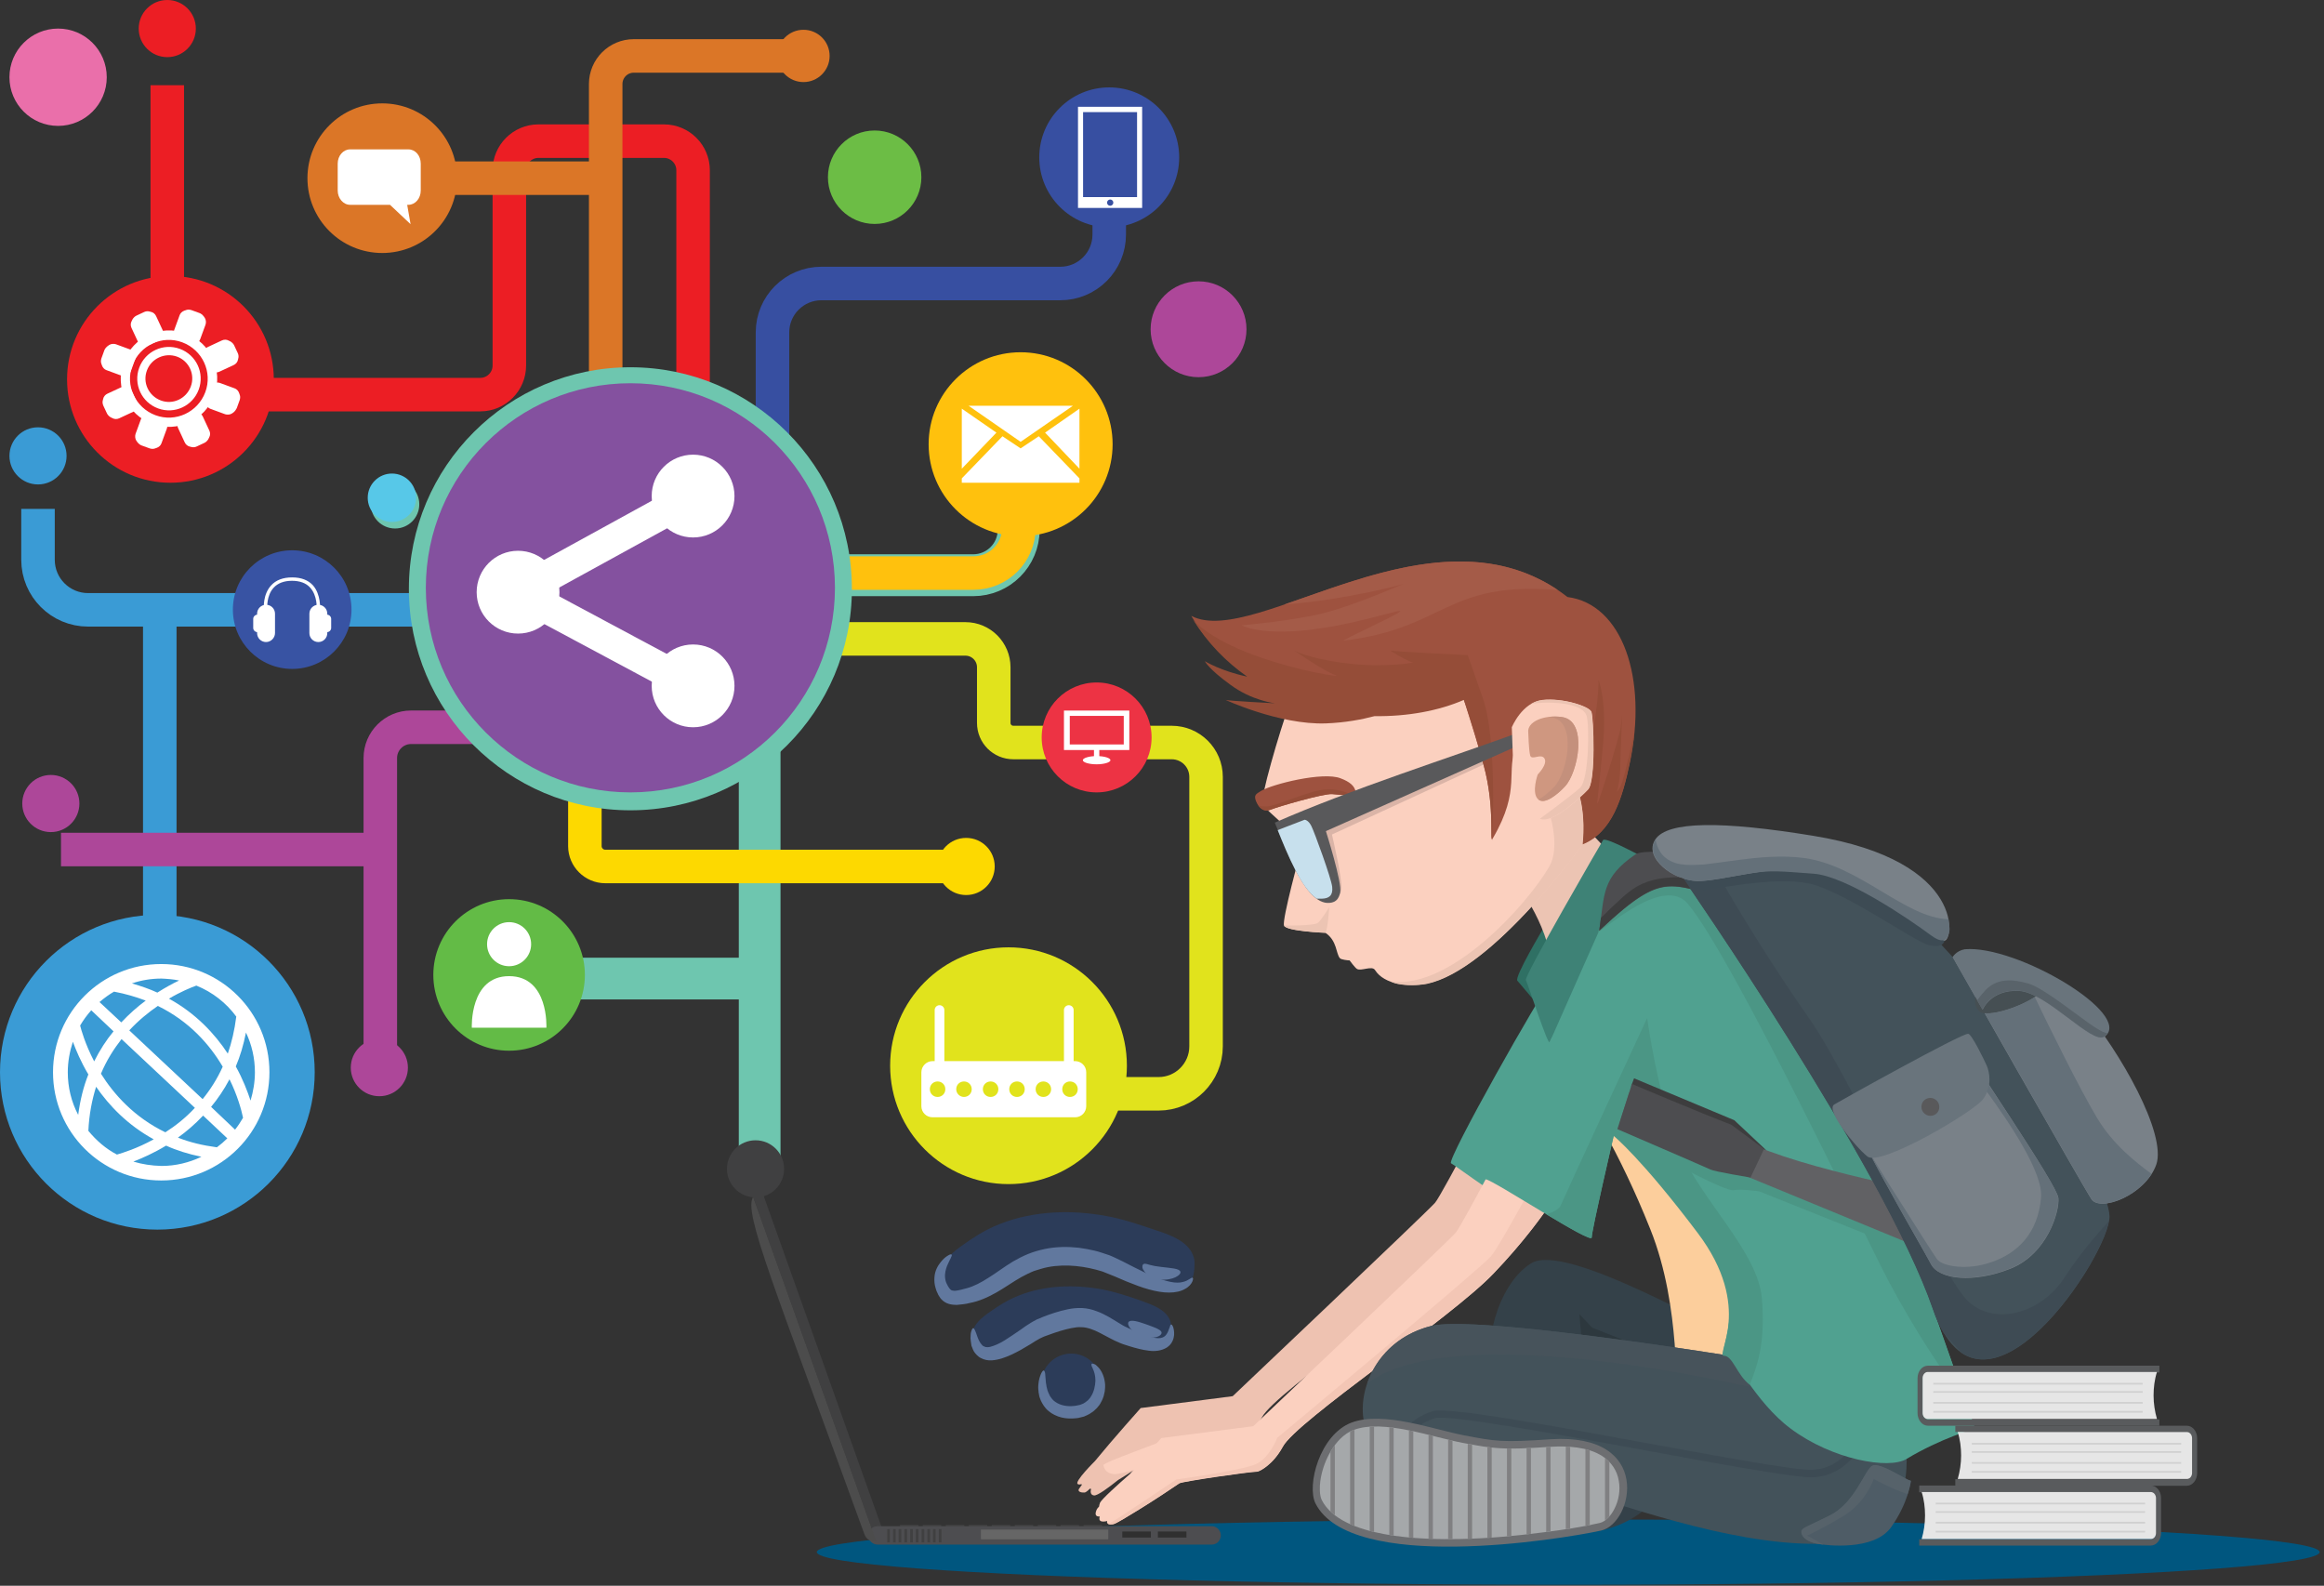 <?xml version="1.0" encoding="utf-8"?>
<!-- Generator: Adobe Illustrator 23.0.1, SVG Export Plug-In . SVG Version: 6.00 Build 0)  -->
<svg version="1.1" id="圖層_1" xmlns="http://www.w3.org/2000/svg" xmlns:xlink="http://www.w3.org/1999/xlink" x="0px" y="0px"
	 viewBox="0 0 960 655" style="enable-background:new 0 0 960 655;" xml:space="preserve">
<rect x="0" y="0" width="960" height="655" fill="#333333" stroke="none"/>
<style type="text/css">
	.st0{fill-rule:evenodd;clip-rule:evenodd;fill:#00567F;}
	.st1{fill-rule:evenodd;clip-rule:evenodd;fill:#EEC2B1;}
	.st2{fill-rule:evenodd;clip-rule:evenodd;fill:#50A190;}
	.st3{fill-rule:evenodd;clip-rule:evenodd;fill:#2F7064;}
	.st4{fill-rule:evenodd;clip-rule:evenodd;fill:#ECC4B3;}
	.st5{fill-rule:evenodd;clip-rule:evenodd;fill:#3E8276;}
	.st6{fill-rule:evenodd;clip-rule:evenodd;fill:#344149;}
	.st7{fill-rule:evenodd;clip-rule:evenodd;fill:#2D383E;}
	.st8{fill-rule:evenodd;clip-rule:evenodd;fill:#FCCE9C;}
	.st9{fill-rule:evenodd;clip-rule:evenodd;fill:#FBD0BF;}
	.st10{fill-rule:evenodd;clip-rule:evenodd;fill:#F3C6B5;}
	.st11{fill-rule:evenodd;clip-rule:evenodd;fill:#43525A;}
	.st12{fill-rule:evenodd;clip-rule:evenodd;fill:#47535B;}
	.st13{fill-rule:evenodd;clip-rule:evenodd;fill:#3D4B54;}
	.st14{fill-rule:evenodd;clip-rule:evenodd;fill:#4B9685;}
	.st15{fill-rule:evenodd;clip-rule:evenodd;fill:#6D6E71;}
	.st16{fill-rule:evenodd;clip-rule:evenodd;fill:#A5A8AA;}
	.st17{clip-path:url(#XMLID_48_);}
	.st18{fill-rule:evenodd;clip-rule:evenodd;fill:#808082;}
	.st19{fill-rule:evenodd;clip-rule:evenodd;fill:#4D4D50;}
	.st20{fill-rule:evenodd;clip-rule:evenodd;fill:#616164;}
	.st21{fill-rule:evenodd;clip-rule:evenodd;fill:#404041;}
	.st22{fill:#666666;}
	.st23{fill-rule:evenodd;clip-rule:evenodd;fill:#E4E6E7;}
	.st24{fill-rule:evenodd;clip-rule:evenodd;fill:#DAB4A7;}
	.st25{fill-rule:evenodd;clip-rule:evenodd;fill:#9E523F;}
	.st26{fill-rule:evenodd;clip-rule:evenodd;fill:#954D38;}
	.st27{fill:#954D38;}
	.st28{fill-rule:evenodd;clip-rule:evenodd;fill:#59595B;}
	.st29{fill-rule:evenodd;clip-rule:evenodd;fill:#CF9780;}
	.st30{fill-rule:evenodd;clip-rule:evenodd;fill:#3E4B54;}
	.st31{fill-rule:evenodd;clip-rule:evenodd;fill:#798188;}
	.st32{fill-rule:evenodd;clip-rule:evenodd;fill:#464F53;}
	.st33{fill-rule:evenodd;clip-rule:evenodd;fill:#C7E0ED;}
	.st34{fill-rule:evenodd;clip-rule:evenodd;fill:#A45B48;}
	.st35{fill-rule:evenodd;clip-rule:evenodd;fill:#3D3D3E;}
	.st36{fill-rule:evenodd;clip-rule:evenodd;fill:#69747C;}
	.st37{fill-rule:evenodd;clip-rule:evenodd;fill:#647079;}
	.st38{fill-rule:evenodd;clip-rule:evenodd;fill:#59636A;}
	.st39{fill-rule:evenodd;clip-rule:evenodd;fill:#4E5C66;}
	.st40{fill-rule:evenodd;clip-rule:evenodd;fill:#C4907C;}
	.st41{fill-rule:evenodd;clip-rule:evenodd;fill:#56626A;}
	.st42{fill-rule:evenodd;clip-rule:evenodd;fill:#595B5D;}
	.st43{fill-rule:evenodd;clip-rule:evenodd;fill:#E6E6E6;}
	.st44{fill-rule:evenodd;clip-rule:evenodd;fill:#D0D0D0;}
	.st45{fill:#303030;}
	.st46{fill-rule:evenodd;clip-rule:evenodd;fill:#4C4C4C;}
	.st47{fill:none;stroke:#6EC6AF;stroke-width:17.305;stroke-miterlimit:10;}
	.st48{fill:none;stroke:#6EC6AF;stroke-width:17.234;stroke-miterlimit:10;}
	.st49{fill:#6EC6AF;}
	.st50{fill:#EC1E24;}
	.st51{fill:none;stroke:#EC1E24;stroke-width:13.844;stroke-miterlimit:10;}
	.st52{fill:none;stroke:#FDD900;stroke-width:13.844;stroke-miterlimit:10;}
	.st53{fill:none;stroke:#374FA1;stroke-width:13.844;stroke-miterlimit:10;}
	.st54{fill:none;stroke:#E1E31C;stroke-width:13.844;stroke-miterlimit:10;}
	.st55{fill:none;stroke:#FFC10D;stroke-width:13.844;stroke-miterlimit:10;}
	.st56{fill:none;stroke:#3A9BD5;stroke-width:13.844;stroke-miterlimit:10;}
	.st57{fill:none;stroke:#DB7627;stroke-width:13.844;stroke-miterlimit:10;}
	.st58{fill:none;stroke:#AD4799;stroke-width:13.844;stroke-miterlimit:10;}
	.st59{fill:none;stroke:#FFFFFF;stroke-width:34.762;stroke-miterlimit:10;}
	.st60{fill:#3A9BD5;}
	.st61{fill:#374FA1;}
	.st62{fill:#FFC10D;}
	.st63{fill:#63BB46;}
	.st64{fill:#E1E31C;}
	.st65{fill:#DB7627;}
	.st66{fill:#FFFFFF;}
	.st67{fill:#3853A3;}
	.st68{fill:#ED3344;}
	.st69{fill:#404041;}
	.st70{fill:#FDD900;}
	.st71{fill:#AD4799;}
	.st72{fill:#6CBD45;}
	.st73{fill:#57C8E8;}
	.st74{fill:#EA6FAA;}
	.st75{fill:#84519F;}
	.st76{fill:none;stroke:#FFFFFF;stroke-width:13;stroke-miterlimit:10;}
	.st77{fill:#2C3C59;}
	.st78{fill:#61789E;}
</style>
<g>
	<ellipse class="st0" cx="647.8" cy="641.1" rx="310.4" ry="13.5"/>
	<g id="character">
		<path id="XMLID_102_" class="st1" d="M645.3,461.1c-2.5,6.1-12.1,26.7-36.9,52.7c-17.6,18.5-81.4,60.9-87.1,71.6
			c-4.1,7.6-9.8,10.3-10.6,10.3c-3,0-30.6,4-32.1,4.8c-1,0.5-9.5,6.5-16.7,10.8c-4,3.2-8.6,6.6-10,6.4c-1.5-0.2-1.5-1.6-1.2-2.7
			c-0.2,0-0.3-0.1-0.5-0.1c-0.7,0.7-1.6,1.6-2.3,1.6c-1.3,0.1-2.9-0.4-2.2-1.5c0.3-0.4,0.8-1.1,1.2-1.7c-0.1-0.1-0.1-0.2-0.2-0.3
			c-0.5,0.2-1,0.3-1.5,0c-1.6-0.9,7.1-9.5,7.1-9.5c7.1-8.7,18.9-21.9,18.9-21.9l38-4.9c0,0,80.5-76.3,83.6-79.9
			c3-3.5,29.3-54.2,29.3-54.2L645.3,461.1z"/>
		<path id="XMLID_101_" class="st2" d="M640.4,405.9c-3.3,3.1-43.1,73.5-41,74.6c2.1,1.1,27.2,20,28.6,17.7
			c1.4-2.3,37.7-67.8,37.7-67.8L640.4,405.9z"/>
		<path id="XMLID_100_" class="st3" d="M646.4,390.7c-0.7-0.7-8.9-7.2-8.9-7.2s-12.1,20.2-10.7,21.6c1.4,1.4,13.8,17.1,14.3,15
			C641.6,418,646.4,390.7,646.4,390.7z"/>
		<path id="XMLID_99_" class="st4" d="M623,360.8c1.6,1.2,14.5,17.4,17.5,34.6c3,17.2,11,12.6,12,10.8l23.5-42.1l-26.9-28.7
			L623,360.8z"/>
		<path id="XMLID_98_" class="st5" d="M683.5,356.6c-2-1-20.2-11.2-21.3-9.6c-1,1.6-32.7,56.3-31.9,57.8c0.8,1.5,9.3,27.6,9.8,25.6
			C640.7,428.4,683.5,356.6,683.5,356.6z"/>
		<path id="XMLID_97_" class="st6" d="M725.6,556.2c-13.7-4.6-78.4-43.5-93.1-34.4c-14.7,9.1-20.1,36.9-15.1,42.9
			c5.1,6.1,94.1,30.4,105.1,22.8C733.6,580,725.6,556.2,725.6,556.2z"/>
		<path id="XMLID_96_" class="st7" d="M697.2,564.6c-6.6-3.3-39.5-16.2-39.5-16.2l-5.3-5.6l1,11.4l-0.3,7.8L697.2,564.6z"/>
		<path id="XMLID_95_" class="st8" d="M653.9,452.5c1.5,2.5,14.7,22.3,27.8,55.2c13.2,32.9,9.6,69.8,12.1,69.8
			c2.5,0,87.6,5.6,87.6,5.6s-13.7-81-32.9-113.9c-19.2-32.9-31.9-51.1-34.9-49.1C710.6,422.2,653.9,452.5,653.9,452.5z"/>
		<path id="XMLID_94_" class="st9" d="M484.2,593.4c-3.7,2.2-28.6,10.6-28.4,11.8c0.4,2,1.6,3.4,4.3,3.7c2.7,0.3,17.1-4.2,16.4-5.3
			C475.7,602.5,484.2,593.4,484.2,593.4z"/>
		<path id="XMLID_93_" class="st9" d="M653.9,473.3c-2.5,6.1-12.1,26.7-36.9,52.7c-17.6,18.5-81.4,60.9-87.1,71.6
			c-4.1,7.6-9.8,10.3-10.6,10.3c-3,0-30.6,4-32.1,4.8c-0.5,0.3-3.5,2.3-7.2,4.8l0,0c-2.9,1.9-6.3,4.1-9.4,6
			c-4.7,2.9-9.6,5.9-10.7,6.1c-1.8,0.3-2.8,0-2.6-1.4c-0.2,0.1-0.4,0.2-0.5,0.2c-2,0.3-3.1-0.1-2.5-2c-1.6,0.1-2.2-0.7-1.3-2.8
			c0.1-0.3,0.5-0.8,1-1.3c0-0.4,0.2-0.9,0.4-1.6c0.8-1.6,7.5-7.6,12.4-11.9c6.3-7.4,12.9-14.8,12.9-14.8l38-4.9
			c0,0,80.5-76.3,83.6-79.9c3-3.5,29.3-54.2,29.3-54.2L653.9,473.3z"/>
		<path id="XMLID_92_" class="st10" d="M641.8,495.2c-5.7,8.6-13.7,19.1-24.8,30.7c-17.6,18.5-81.4,60.9-87.1,71.6
			c-4.1,7.6-9.8,10.3-10.6,10.3c-3,0-30.6,4-32.1,4.8c-0.5,0.3-3.5,2.3-7.2,4.8l0,0c-2.9,1.9-6.3,4.1-9.4,6
			c-4.7,2.9-9.6,5.9-10.7,6.1c-1,0.2-1.9,0.1-2.3-0.2c0.4-0.1,0.8-0.1,1.1-0.3c1.4-0.5,27.2-17.9,27.2-17.9s27-3.7,32.8-6.3
			c5.8-2.6,8.9-10.9,8.9-10.9s84.3-70.2,88.3-75c4-4.8,19.4-33.7,19.4-33.7L641.8,495.2z"/>
		<path id="XMLID_91_" class="st6" d="M692,607.6c-13.7,27.3-44.3,32.6-69.3,16.4c-22.8-14.8-39.2-27.3-13.4-38.2
			C635,574.9,692,607.6,692,607.6z"/>
		<path id="XMLID_90_" class="st11" d="M765.7,568.8c-10.1-2.5-153.1-26.6-174.5-21.1c-21.4,5.4-30,24.7-28,38.3
			c2,13.7,69.3,24.8,93.6,31.9c24.3,7.1,72.4,24.3,108.3,18.7C798.8,631.4,791,568.1,765.7,568.8z"/>
		<path id="XMLID_89_" class="st12" d="M741,564.3c-44.4-7.5-133.3-20.8-149.8-16.6c-14.3,3.6-22.9,13.5-26.4,23.7
			c34.8-26.1,145.5-2.3,176.6,5.9C741.5,577.3,741.3,570.8,741,564.3z"/>
		<path id="XMLID_88_" class="st13" d="M771.3,592.5c0,0-6.2,17.2-22.6,17.7c-7.1,0.2-37-5.2-68.9-11.1
			c-39.3-7.2-81.6-14.9-87.1-13.3c-9.8,3-14,11.5-14,11.5l-2.7-1.4c0,0,4.7-9.6,15.8-13c6.1-1.9,48.9,5.9,88.5,13.2
			c31.8,5.8,61.5,11.3,68.3,11c14.4-0.5,19.9-15.7,19.9-15.7L771.3,592.5z"/>
		<path id="XMLID_87_" class="st2" d="M695.4,356.1c-2.8,0.3-24,4-24,4s-35.7,80.2-38.2,86.3c-2.5,6.1-23.1,40.2-19.5,40.7
			c3.5,0.5,43.8,27.1,43.8,24s9.1-42,9.1-42s12.7,8.1,35.9,39c23.3,30.9,4.6,51.9,10.7,51.6c2.8-0.2,11.7,19.4,26.5,30.4
			c17.1,12.8,40.6,17,47.9,12.5c13.7-8.3,28.3-12.6,28.3-12.6s-25.7-73.8-27.7-76.9c-2-3-44.6-98.8-60.8-118.5
			C711.1,375.1,695.4,356.1,695.4,356.1z"/>
		<path id="XMLID_86_" class="st14" d="M695.4,356.1c-2,0.2-13.8,2.2-20.1,3.3c-1,4-16.5,26.4-15.1,25.6c3.6-1.8,27.1-23.4,37-11.7
			c18.6,22.2,72.9,136.9,82.9,155.8c10.4,19.6,23.5,39.9,31.5,48.8c-7.4-21.1-22-62.4-23.5-64.7c-2-3-44.6-98.8-60.8-118.5
			C711.1,375.1,695.4,356.1,695.4,356.1z"/>
		<path id="XMLID_85_" class="st14" d="M638.8,501.6c9.8,5.9,18.7,11,18.7,9.6c0-3,9.1-42,9.1-42s11.4,9.2,34.7,40.1
			c23.3,30.9,7.1,50.7,10.8,50.7c3.7,0,5.4,8,10.7,12c2.8-7.3,6.6-16.4,5-35.7c-1.6-19.3-25.3-40.7-34.1-61.8
			c-8.8-21.1-13.3-54-13.3-54s-33.9,73.1-35.7,77.4C644.2,499.3,641.9,500.6,638.8,501.6z"/>
		<path id="XMLID_84_" class="st14" d="M688.8,479.1c0,0,24,13.2,27.3,12.5c3.3-0.6,10.6,0.5,10.6,0.5l50,20l-3.2-13
			c0,0-84.8-29-83.4-29.5C691.7,469.1,688.8,479.1,688.8,479.1z"/>
		<path id="XMLID_83_" class="st15" d="M661.4,632.2C644,636,558,649.8,543.4,621c-3.7-7.4,1.7-28.4,14.9-33.4
			c13.2-4.9,33.9,2.9,46.6,5.3c12.7,2.4,15.3,3,35.5,1.6C683,591.7,674.7,629.2,661.4,632.2z"/>
		<path id="XMLID_82_" class="st16" d="M660.7,629.1c2.8-0.6,5-3.5,6.2-5.9c1.8-3.5,2.5-7.7,1.8-11.5c-0.7-4.4-3.2-7.9-6.9-10.3
			c-6-3.8-14.3-4.2-21.2-3.8c-8,0.5-16.6,1.2-24.6,0.3c-3.9-0.4-7.8-1.2-11.7-1.9c-12.4-2.3-32.9-9.9-45-5.4
			c-0.6,0.2-1.2,0.5-1.8,0.8c-3.7,2-6.5,5.6-8.5,9.3c-1.8,3.4-3.1,7.3-3.6,11.1c-0.3,2.2-0.4,5.8,0.6,7.8c8,15.8,42,16.4,57,16.1
			c11.6-0.2,23.3-1.3,34.9-2.8C645.6,631.9,653.3,630.8,660.7,629.1z"/>
		<g id="XMLID_61_">
			<defs>
				<path id="XMLID_62_" d="M660.7,629.1c2.8-0.6,5-3.5,6.2-5.9c1.8-3.5,2.5-7.7,1.8-11.5c-0.7-4.4-3.2-7.9-6.9-10.3
					c-6-3.8-14.3-4.2-21.2-3.8c-8,0.5-16.6,1.2-24.6,0.3c-3.9-0.4-7.8-1.2-11.7-1.9c-12.4-2.3-32.9-9.9-45-5.4
					c-0.6,0.2-1.2,0.5-1.8,0.8c-3.7,2-6.5,5.6-8.5,9.3c-1.8,3.4-3.1,7.3-3.6,11.1c-0.3,2.2-0.4,5.8,0.6,7.8c8,15.8,42,16.4,57,16.1
					c11.6-0.2,23.3-1.3,34.9-2.8C645.6,631.9,653.3,630.8,660.7,629.1z"/>
			</defs>
			<clipPath id="XMLID_48_">
				<use xlink:href="#XMLID_62_"  style="overflow:visible;"/>
			</clipPath>
			<g id="XMLID_63_" class="st17">
				<g id="XMLID_64_">
					<rect id="XMLID_81_" x="549.6" y="580.4" class="st18" width="1.8" height="64"/>
					<rect id="XMLID_80_" x="557.7" y="580.4" class="st18" width="1.8" height="64"/>
					<rect id="XMLID_79_" x="565.8" y="580.4" class="st18" width="1.8" height="64"/>
					<rect id="XMLID_78_" x="573.9" y="580.4" class="st18" width="1.8" height="64"/>
					<rect id="XMLID_77_" x="582" y="580.4" class="st18" width="1.8" height="64"/>
					<rect id="XMLID_76_" x="590.1" y="580.4" class="st18" width="1.8" height="64"/>
					<rect id="XMLID_75_" x="598.2" y="580.4" class="st18" width="1.8" height="64"/>
					<rect id="XMLID_74_" x="606.3" y="580.4" class="st18" width="1.8" height="64"/>
					<rect id="XMLID_73_" x="614.4" y="580.4" class="st18" width="1.8" height="64"/>
					<rect id="XMLID_70_" x="622.5" y="580.4" class="st18" width="1.8" height="64"/>
					<rect id="XMLID_69_" x="630.6" y="580.4" class="st18" width="1.8" height="64"/>
					<rect id="XMLID_68_" x="638.7" y="580.4" class="st18" width="1.8" height="64"/>
					<rect id="XMLID_67_" x="646.8" y="580.4" class="st18" width="1.8" height="64"/>
					<rect id="XMLID_66_" x="654.9" y="580.4" class="st18" width="1.8" height="64"/>
					<rect id="XMLID_65_" x="663" y="580.4" class="st18" width="1.8" height="64"/>
				</g>
			</g>
		</g>
		<path id="XMLID_59_" class="st19" d="M724.1,372.3c-35-3.9-32.9-16.6-63.5,12.2c2.3-15.1,0.8-21.9,15-31.6c5.2-3.6,47.5,3,47.5,3
			L724.1,372.3z"/>
		<path id="XMLID_58_" class="st20" d="M673,451.2c0,0,25.3,10.7,52.4,22.2c27.1,11.5,83.2,21.4,83.2,21.4l-2.6,25.9l-137.1-56.5
			L673,451.2z"/>
		<path id="XMLID_157_" class="st21" d="M365.8,635.4l-3,1.1c-0.3,0.1-0.5,0.2-0.8,0.2l-50.9-142.3c0.3-0.5,0.7-0.9,1.3-1.1
			c1.3-0.5,1.1-0.4,2.5-0.9L365.8,635.4z"/>
		<g id="XMLID_123_">
			<rect id="XMLID_122_" x="371.8" y="629.8" class="st21" width="7.6" height="0.8"/>
			<rect id="XMLID_124_" x="381.2" y="629.8" class="st21" width="7.6" height="0.8"/>
			<rect id="XMLID_125_" x="390.7" y="629.8" class="st21" width="7.6" height="0.8"/>
			<rect id="XMLID_126_" x="400.2" y="629.8" class="st21" width="7.6" height="0.8"/>
			<rect id="XMLID_127_" x="409.7" y="629.8" class="st21" width="7.6" height="0.8"/>
			<rect id="XMLID_128_" x="419.2" y="629.8" class="st21" width="7.6" height="0.8"/>
			<rect id="XMLID_129_" x="428.7" y="629.8" class="st21" width="7.6" height="0.8"/>
			<rect id="XMLID_130_" x="438.1" y="629.8" class="st21" width="7.6" height="0.8"/>
			<rect id="XMLID_131_" x="447.6" y="629.8" class="st21" width="7.6" height="0.8"/>
		</g>
		<path id="XMLID_56_" class="st19" d="M500.5,630.4h-138c-2.1,0-3.8,1.7-3.8,3.8l0,0c0,2.1,1.7,3.8,3.8,3.8h138
			c0.9,0,1.8-0.3,2.5-0.9l0,0C505.6,634.7,504,630.4,500.5,630.4z"/>
		<rect id="XMLID_104_" x="405.2" y="631.8" class="st22" width="52.6" height="4"/>
		<path id="XMLID_55_" class="st23" d="M554.3,388.1c0.6,0.6,1.5,2.8,2.7,2.9c1.2,0.1,12.4-7.7,12.8-9c0.4-1.3-1.5-5-1.5-5
			L554.3,388.1z"/>
		<path id="XMLID_54_" class="st9" d="M533.2,289.2c-5.2,14.5-12.7,40.8-11.7,42.9c0.9,2.1,9.6,8.7,12.2,12.4
			c2.6,3.8,3.5,7.3,3.5,7.3s-7.7,28.1-6.8,30.5s17.1,3,17.1,3c4.9,3.3,4.3,8.6,6,10.5c0.5,0.6,3.3,0.9,4,0.9c0,0,2.1,2.9,3,3.5
			c1.7,1.1,6.3-1.5,7.5,0.5c3.8,6,14,7.1,21.2,5.6c18.8-3.9,42.7-29.2,60.2-51.8c7.4-9.5,13.6-18.5,17.8-25.3
			c2.3-3.8-2.8-63.8-9.8-69.4c-7-5.6-100.4-8-103.2-6.6C551.5,254.5,533.2,289.2,533.2,289.2z"/>
		<path id="XMLID_53_" class="st24" d="M614.8,314.9c-0.8,0.4-64.6,29.8-64.6,29.8s4.3,18.2,3.9,22.4c-0.4,4.2-5,6.4-7.6,3.3
			c-2.6-3.1-10.7-27.5-10.7-27.5l79-33.3L614.8,314.9z"/>
		<path id="XMLID_52_" class="st25" d="M520.9,326.7c-2.1,1.3-3.1,1.7-2,4.4c1.1,2.6,3.2,4.6,6.1,3.3c2.9-1.2,21.5-6.6,25.2-6.4
			c3.8,0.2,10.2,1.6,9.8-0.9c-0.4-2.5-2.5-4.2-6.2-5.6C546.6,318.6,525.5,323.9,520.9,326.7z"/>
		<path id="XMLID_51_" class="st26" d="M519.8,332.7c1.2,1.7,3,2.6,5.2,1.7c2.9-1.2,21.5-6.6,25.2-6.4c2.6,0.1,6.6,0.9,8.6,0.4
			c-2.6-1.2-6.7-2.6-10.6-2.4c-6.7,0.2-20.5,6.8-24.8,7.1C522.1,333.2,520.9,333,519.8,332.7z"/>
		<path id="XMLID_50_" class="st25" d="M647.5,246.6c-54.4-42.3-128.7,21.7-155.4,7.8c25.6,43.1,77.6,39.1,109.5,25.4
			c0,0,6.3,18.3,11.3,36.3c4.9,18.1,2.2,32.9,3.8,30.1c11.9-20.4,5-27.8,9.8-38.3c3.5-7.7,7.5-22,22-14.1
			c11.8,6.5,7.2,23.4,4.2,35.6c2.5,9.5,1,19.3,1,19.3c12.4-4.9,16.5-19.3,19.5-33.3C680.8,279.9,670,249.5,647.5,246.6z"/>
		<path id="XMLID_49_" class="st26" d="M656,311.8c-0.4,5.9-2,12.3-3.4,17.7c2.5,9.5,1,19.3,1,19.3c12.4-4.9,16.5-19.3,19.5-33.3
			c0.9-4.4,1.6-8.7,2-12.9c-2.4,10.9-4.8,21.1-6,22.8c-2.6,4,0,0.7,0.2-8.2c0.2-8.9,0.9-24.4,0.9-24.4s0,2.6-0.7,7.5
			c-0.7,4.9-8.4,28.8-9.4,31.2c-0.9,2.3,0.5-5.6,2.1-24.2c1.6-18.5-1.9-26.5-1.9-26.5s0.2,8.7-2.5,22.1
			C657.5,305.9,656.8,308.9,656,311.8z"/>
		<path id="XMLID_112_" class="st27" d="M612.5,288.3c-6.2-17.6-6.2-17.7-6.2-17.7s-30.4-1.4-31.8-1.9c-1.4-0.5,7.7,4.9,9.1,4.9
			c1.4,0-10.3,2.1-24.6,0.7c-14.3-1.4-23-4.7-24.4-5.6c-1.4-0.9,12.9,8.9,16.9,10.1c4,1.2-14.5-1.2-34-8.4
			c-18.4-6.9-24.1-13.8-24.7-14.5c6.1,9.8,13.8,17.6,22.4,23.6c-11.1-2.4-17.5-6.4-17.5-6.4s1.4,3.1,10.5,9.7
			c9,6.7,18.5,7.7,18.5,7.7s-19.4-1-20.4-1.4c-1-0.4,22.1,10.4,41.4,9.7c8-0.3,14.8-1.6,20.1-3c13.6,0.2,26.5-2.2,36.9-6.7
			c0,0,3.3,9.1,8.2,27.1c4.2,15.4,2.8,28.6,3.3,30.4l0.2,0.4h0C616.3,347,618.7,305.9,612.5,288.3z"/>
		<path id="XMLID_47_" class="st28" d="M526.6,339.8c5,12,13.2,35.4,23.5,33c1.8-0.4,2.9-1.5,3.5-4.1c0.9-4-5.9-25.4-5.9-25.4
			l82.5-36.7L629,302C599.2,312.9,557.9,326,526.6,339.8z"/>
		<path id="XMLID_46_" class="st9" d="M624.5,300.4c0,0,4.2-10.3,12.7-11.3c8.4-0.9,19.2,2.6,20.2,4.9c0.9,2.3,1.9,28.8-1.4,32.1
			c-3.3,3.3-15,14.3-19.7,12c-4.7-2.3-10.9-12.8-10.9-12.8L624.5,300.4z"/>
		<path id="XMLID_45_" class="st29" d="M631.3,302.7c-0.7-4.7,6.8-7.6,14-6.5c10.7,1.6,6.6,22.8,1.2,28.6c-3,3.3-8.7,8-11.3,5.2
			c-2.6-2.8,0-10.1,0-10.1s4.2-4.2,2.8-6.6c-1.4-2.3-5.2,0.9-5.9-1.2C631.5,310,631.3,302.7,631.3,302.7z"/>
		<path id="XMLID_44_" class="st11" d="M695.2,362.7c3.3-2.8,26.6-15.4,43.8-17c17.2-1.5,41.8,21.3,67.6,49.6
			c25.8,28.3,64.3,91.9,64.8,107c0.5,15.2-52.7,96.9-72.9,38.4C778.2,482.2,695.2,362.7,695.2,362.7z"/>
		<path id="XMLID_43_" class="st30" d="M695.2,362.7c1.3-1.1,5.8-3.8,11.8-6.7c7.5,14.9,27.3,46.2,40.5,64.9
			c16.7,23.8,54.4,106.8,65.8,116.9c11.4,10.1,30.4,4.3,39.7-10.4c5.7-8.9,13.2-17.6,18.1-23c-2.9,16.1-37.9,69.4-60.7,54.5
			c-2.5-2.6-5-5.4-7.6-8.4c-1.6-2.7-3.1-5.9-4.4-9.8C778.2,482.2,695.2,362.7,695.2,362.7z"/>
		<path id="XMLID_42_" class="st13" d="M695.2,362.7c2.1-1.7,11.8-7.3,23-11.6c6.6-0.6,14.2-0.8,21.9-0.5
			c22.6,1.1,32.4,10.5,38.8,14.8s23.9,16.8,24.4,20.4c0.5,3.5-0.5,5.9-6.5,4.6c-6-1.4-35.7-22.8-50.1-25.6
			c-14.4-2.8-39.5,2.7-42,2.8c-1.4,0.1-4.6-0.3-7.3-1.4C696.1,363.9,695.2,362.7,695.2,362.7z"/>
		<path id="XMLID_41_" class="st31" d="M806.6,395.3c7.6,2,39.5,4.3,54.2,21.5c14.7,17.2,34.4,51.6,29.9,64.3
			c-4.6,12.7-23.3,19.7-26.8,14.2C860.2,489.7,806.6,395.3,806.6,395.3z"/>
		<path id="XMLID_40_" class="st32" d="M834.1,401.3c0,0,12.6,0.9,10.5,6.5c-2.2,5.6-23,13.4-26.9,10c-3.9-3.4-1-10.4,3.3-13.4
			C825.2,401.3,834.1,401.3,834.1,401.3z"/>
		<path id="XMLID_39_" class="st31" d="M803,388.5c-3.6-1.7-33.1-27.8-53.4-29.4c-20.2-1.5-38.7,5-48.6,4.8
			c-9.8-0.2-22.3-9.6-17.2-17.2c5.1-7.6,27.6-7.6,65-1.5C813.6,355.7,806.7,390.1,803,388.5z"/>
		<path id="XMLID_38_" class="st33" d="M531.1,341.6c-1.2,0.5-2.4,0.9-3.3,1.3c2,5,4.5,11.1,7.3,16.5c2.6,5.1,5.5,9.5,8.8,11.8
			c0.9,0,1.6,0,2.2,0c2.9-0.1,4.6-1.3,4.2-4.9c-0.4-3.6-7.3-22.5-8.6-25.1c-1.3-2.6-2.8-2.6-2.8-2.6S534.7,340.2,531.1,341.6z"/>
		<path id="XMLID_37_" class="st34" d="M643.5,243.7c-36.2-24.3-80.1-5.2-113,6c25.7-1.9,49.8-8.6,49.4-8.5
			c-2.3,0.7-23.2,10.3-37.7,13.1c-14.5,2.8-29.3,4-29.3,4s7.3,4.2,27.7,1.9c3.2-0.4,6.4-0.9,9.6-1.4c11.6-2.1,21.8-5.1,26.1-6.1
			c1.8-0.4,2.5-0.5,1.9,0c-2.6,2.1-24.9,12.1-23,11.9c18-2.2,28.4-7,37.7-11.5C605.7,247.1,616.8,241.5,643.5,243.7z"/>
		<path id="XMLID_36_" class="st4" d="M654.1,340.8c-0.1-3.3-0.4-7.3-1.4-11.3c0-0.1,0-0.2,0.1-0.2c-3.4,3.1-8.3,7.1-12.2,8.6
			c0,0,3.7,12.5-0.6,20c-9.3,16-40.9,50.9-65.4,47.5c2.6,1.8,10.7,1.8,14.8,1c13.3-2.8,29-16.3,43.3-31.9c6-6.5,11.7-13.4,16.9-20.1
			c1.5-1.9,2.9-3.7,4.2-5.6C653.7,348.8,654.2,345.5,654.1,340.8z"/>
		<path id="XMLID_35_" class="st4" d="M530.4,382.3c0.9,2.3,17.1,3,17.1,3c1-1.3,1.6-10.6,1.6-10.6s-3.2,5.2-4.6,6.4
			C543.1,382.5,530.4,382.3,530.4,382.3z"/>
		<path id="XMLID_34_" class="st35" d="M661.3,379.1c-0.2,1.7-0.4,3.4-0.7,5.3c3.3-3.1,6.2-5.7,8.8-7.9c1.5-1.3,2.9-2.4,4.2-3.4
			c10.5-7.9,16-7.9,24.7-6c-1.5-2.2-2.5-3.7-2.9-4.3c-0.4-0.1-0.7-0.3-1.1-0.4c-2.3-0.1-4.4,0-6.3,0.2c-3.9,0.4-7,1.3-9.7,2.5
			c-1.9,0.9-3.6,1.9-5.1,3.1c-1.9,1.4-3.6,3-5.3,4.6c-1.2,1.1-2.5,2.3-3.8,3.6C663.2,377.4,662.2,378.3,661.3,379.1z"/>
		<path id="XMLID_33_" class="st35" d="M716.1,473.6c0.5,0.2,8.5,3.7,8.9,3.4c0.4-0.3,3.5-2.3,3.5-2.3l1.1,0.4l-13.2-12.4L675,445.4
			l-0.9,2.4l-0.3,0.8c0,0,19.8,15.4,22.1,15.9C698.2,464.9,716.1,473.6,716.1,473.6z"/>
		<path id="XMLID_32_" class="st19" d="M674.1,447.7l-1.1,3.5l-4.9,15.2c0,0,36.9,15.9,38.5,16.7c1.5,0.8,16.5,3.3,16.5,3.3
			l5.6-11.8l-13.5-10C701.7,459.4,675.9,448.5,674.1,447.7z"/>
		<path id="XMLID_31_" class="st31" d="M812.1,432.9c1,3.3,37.7,56.4,38.2,62c0.5,5.6-4.6,23-19.7,29.1c-15.2,6.1-29.6,4.6-32.9-1.8
			c-3.3-6.4-34.9-60-33.4-65C765.8,452.2,812.3,433.3,812.1,432.9z"/>
		<path id="XMLID_30_" class="st36" d="M757.7,456.2c-3.7,2.2,8.4,17.2,13.7,21.5c5.3,4.3,43.7-18.3,47.7-23.6
			c4-5.3,2.7-11.4,1.6-13.9c-1.1-2.5-6.3-13.2-7.7-13.2C809.9,427,761.4,454,757.7,456.2z"/>
		<path id="XMLID_29_" class="st37" d="M696.4,357.2c-1.6-0.1-3-0.3-4.2-0.7c-3.2-1-5.3-2.8-6.5-4.8c-1-1.6-1.6-3.4-1.8-4.9
			c-0.5,0.8-0.8,1.6-1,2.4c-0.2,0.8-0.1,1.7,0,2.5c0.4,2,1.7,4,3.5,5.8c2.1,2.1,5,3.9,8,5c0.4,0.1,0.7,0.3,1.1,0.4
			c1.9,0.6,3.8,1,5.6,1c0.3,0,0.6,0,0.8,0c5.3-0.1,12.7-1.8,21.5-3.2c7.9-1.3,12.6-0.8,25.9,0.2c13.3,1,39.3,18.7,48.3,25.4
			c4,3,6.9,3.2,7.7-2c0.2-1.1-0.4-3.2-0.4-4.6c-17.9-0.5-36.6-22.2-59.7-25.3c-9.2-1.2-18.6-0.3-27.1,0.8
			c-5.2,0.7-10.1,1.4-14.4,1.9C701,357.2,698.6,357.4,696.4,357.2z"/>
		<path id="XMLID_28_" class="st36" d="M811.6,392.1c-3.5,0.6-5,3.2-5,3.2l7.6,13.4l4.8,8.4c0,0,3.3-8.3,14.9-7.8
			c11.6,0.5,30.5,22.6,35.5,18.9C881.6,419,833,390.2,811.6,392.1z"/>
		<path id="XMLID_27_" class="st38" d="M821.4,413.5c2.2-2.2,6.1-4.6,12.4-4.3c11.6,0.5,30.5,22.6,35.5,18.9
			c0.5-0.4,0.9-0.8,1.2-1.3c-0.8-0.2-1.8-0.5-3-1.2c-0.7-0.4-1.4-0.8-2.2-1.3c-7.1-4.7-20.9-16.1-27.3-18
			c-6.5-1.9-13.4-2.5-18.3,3.2c-0.2,0.3-0.5,0.6-0.7,0.8c-0.9,1-1.6,2-2.3,2.9c0.7,1.2,1.4,2.5,2.2,3.8
			C818.9,417,819.6,415.3,821.4,413.5z"/>
		<path id="XMLID_26_" class="st37" d="M866.1,461.5c-7.2-12.1-19-36-25.6-49.7c-4.1,2.7-10.5,5.3-15.6,6.3c-1.9,0.4-3.7,0.5-5,0.4
			c16.1,28.3,41.6,73,44,76.7c1.1,1.7,3.5,2.2,6.5,1.8c5.9-0.8,14.1-5.4,18.4-12.1C882.5,480.3,872.7,472.7,866.1,461.5z"/>
		<path id="XMLID_25_" class="st37" d="M823,521.2c-10.4,3.8-20.6,1.8-22.8-1c-0.2-0.3-0.9-1.3-1.8-2.7c-3.5-5.3-11-17.3-18.1-28.4
			c-2.4-3.8-4.7-7.6-6.8-10.9c-0.1,0-0.2,0-0.3,0c1.8,3.4,3.7,7,5.7,10.5c5.5,10.1,11.4,20.4,15.1,26.9c1.8,3.2,3.1,5.5,3.6,6.5
			c3.3,6.4,17.7,7.8,32.9,1.8c15.2-6.1,20.2-23.5,19.7-29.1c-0.3-3.8-17.4-29.6-28.7-46.7c-0.2,0.9-0.4,1.8-0.8,2.8
			c9.2,12.6,23.5,33.7,22.4,43.9C841.8,509.5,833.4,517.5,823,521.2z"/>
		<path id="XMLID_24_" class="st28" d="M797.4,460.9c2.1,0,3.7-1.6,3.7-3.7c0-2-1.7-3.7-3.7-3.7c-2.1,0-3.7,1.6-3.7,3.7
			C793.7,459.2,795.4,460.9,797.4,460.9z"/>
		<path id="XMLID_23_" class="st39" d="M789.4,611.7c-2.4-0.4-13-8.1-16.1-6.1s-7.1,15.3-17.3,20.4c-10.2,5.1-12,5.1-11.8,7.2
			c0.3,2.2,3.2,3.9,6.6,4.5c3.4,0.6,23.3,3.1,30.4-6.9C788.3,620.8,789.4,611.7,789.4,611.7z"/>
		<path id="XMLID_22_" class="st40" d="M640.9,296.3c10.7,1.6,6.6,22.8,1.2,28.6c-1.7,1.8-4.2,4.1-6.6,5.3c2.7,2.3,8-2.2,11-5.4
			c5.4-5.8,9.5-27-1.2-28.6c-2-0.3-4-0.3-5.8,0C640,296.2,640.4,296.3,640.9,296.3z"/>
		<path id="XMLID_21_" class="st4" d="M640.5,337.9c3.9-1.5,8.8-5.5,12.2-8.6c1.4-1.2,2.5-2.3,3.2-3.1c2.2-2.2,2.5-14.5,2.2-23.2
			c-0.2-4.5-0.5-8.1-0.8-8.9c-0.9-2.3-11.7-5.9-20.2-4.9c-1.7,0.2-3.2,0.7-4.5,1.5c5.2-0.9,20.9-1.1,22.8,5c1.2,3.8,1,26.5-2.8,29.8
			c-4.6,4-16.5,12.7-16.5,12.7s0,0,0,0C637.4,338.7,638.9,338.5,640.5,337.9z"/>
		<path id="XMLID_20_" class="st41" d="M761.6,626.1c9.1-5.4,12.4-15.2,12.4-15.2s5.5,3.1,11.9,5.5c0.7,0.3,1.4,0.5,2.1,0.7
			c1.1-3.3,1.3-5.5,1.3-5.5c-0.5-0.1-1.3-0.4-2.3-1c-4-2.1-11.4-6.7-13.8-5.1c-3,2-7.1,15.3-17.3,20.4c-10.2,5.1-12,5.1-11.8,7.2
			c0.3,2.2,3.2,3.9,6.6,4.5c0.5,0.1,1.4,0.2,2.5,0.4c-0.2-0.1-0.4-0.3-0.7-0.4c-2.8-1.6-6-3.3-6-3.3S752.5,631.6,761.6,626.1z"/>
		<path id="XMLID_19_" class="st42" d="M792.8,613.6h95.6c2.4,0,4.3,2.3,4.3,5.2v14.4c0,2.8-1.9,5.2-4.3,5.2h-95.6v-2.6h95.5
			c1.2,0,2.2-1.1,2.2-2.5v-14.4c0-1.4-1-2.5-2.2-2.5h-95.5V613.6z"/>
		<path id="XMLID_18_" class="st43" d="M793.8,616.3c1,3.1,1.4,6.5,1.4,9.7c0,3.3-0.5,6.6-1.4,9.7h94.7c1.2,0,2.1-1.1,2.1-2.5v-14.4
			c0-1.4-1-2.5-2.1-2.5H793.8z"/>
		<rect id="XMLID_17_" x="799.6" y="620.7" class="st44" width="86.5" height="0.7"/>
		<rect id="XMLID_16_" x="799.6" y="624.2" class="st44" width="86.5" height="0.7"/>
		<rect id="XMLID_15_" x="799.6" y="628.6" class="st44" width="86.5" height="0.7"/>
		<rect id="XMLID_14_" x="799.6" y="632.3" class="st44" width="86.5" height="0.7"/>
		<path id="XMLID_13_" class="st42" d="M807.7,588.9h95.6c2.4,0,4.3,2.3,4.3,5.2v14.4c0,2.8-1.9,5.2-4.3,5.2h-95.6V611h95.5
			c1.2,0,2.2-1.1,2.2-2.5V594c0-1.4-1-2.5-2.2-2.5h-95.5V588.9z"/>
		<path id="XMLID_12_" class="st43" d="M808.7,591.5c1,3.1,1.4,6.5,1.4,9.7c0,3.3-0.5,6.6-1.4,9.7h94.7c1.2,0,2.1-1.1,2.1-2.5V594
			c0-1.4-1-2.5-2.1-2.5H808.7z"/>
		<rect id="XMLID_11_" x="814.5" y="596" class="st44" width="86.5" height="0.7"/>
		<rect id="XMLID_10_" x="814.5" y="599.4" class="st44" width="86.5" height="0.7"/>
		<rect id="XMLID_9_" x="814.5" y="603.9" class="st44" width="86.5" height="0.7"/>
		<rect id="XMLID_8_" x="814.5" y="607.6" class="st44" width="86.5" height="0.7"/>
		<path id="XMLID_7_" class="st42" d="M892,564.1h-95.6c-2.4,0-4.3,2.3-4.3,5.2v14.4c0,2.8,1.9,5.2,4.3,5.2H892v-2.6h-95.5
			c-1.2,0-2.2-1.1-2.2-2.5v-14.4c0-1.4,1-2.5,2.2-2.5H892V564.1z"/>
		<path id="XMLID_6_" class="st43" d="M891,566.7c-1,3.1-1.4,6.5-1.4,9.7c0,3.3,0.5,6.6,1.4,9.7h-94.7c-1.2,0-2.1-1.1-2.1-2.5v-14.4
			c0-1.4,1-2.5,2.1-2.5H891z"/>
		<rect id="XMLID_5_" x="798.6" y="571.2" class="st44" width="86.5" height="0.7"/>
		<rect id="XMLID_4_" x="798.6" y="574.6" class="st44" width="86.5" height="0.7"/>
		<rect id="XMLID_3_" x="798.6" y="579.1" class="st44" width="86.5" height="0.7"/>
		<rect id="XMLID_2_" x="798.6" y="582.8" class="st44" width="86.5" height="0.7"/>
		<rect id="XMLID_105_" x="463.6" y="632.6" class="st45" width="11.8" height="2.5"/>
		<rect id="XMLID_107_" x="478.3" y="632.6" class="st45" width="11.8" height="2.5"/>
		<g id="XMLID_109_">
			<rect id="XMLID_106_" x="366.5" y="631.6" class="st21" width="1.1" height="5.5"/>
			<rect id="XMLID_110_" x="368.9" y="631.6" class="st21" width="1.1" height="5.5"/>
			<rect id="XMLID_111_" x="371.2" y="631.6" class="st21" width="1.1" height="5.5"/>
			<rect id="XMLID_115_" x="373.6" y="631.6" class="st21" width="1.1" height="5.5"/>
			<rect id="XMLID_116_" x="376" y="631.6" class="st21" width="1.1" height="5.5"/>
			<rect id="XMLID_117_" x="378.3" y="631.6" class="st21" width="1.1" height="5.5"/>
			<rect id="XMLID_118_" x="380.7" y="631.6" class="st21" width="1.1" height="5.5"/>
			<rect id="XMLID_119_" x="383.1" y="631.6" class="st21" width="1.1" height="5.5"/>
			<rect id="XMLID_120_" x="385.4" y="631.6" class="st21" width="1.1" height="5.5"/>
			<rect id="XMLID_121_" x="387.8" y="631.6" class="st21" width="1.1" height="5.5"/>
		</g>
		<path id="XMLID_158_" class="st46" d="M362,636.7c-2.1,0.3-4.2-0.9-4.9-2.9c-37.2-102.5-50.1-132.9-46-139.4L362,636.7z"/>
	</g>
	<path class="st47" d="M318.3,237.6h83.7c10.4,0,18.8-8.4,18.8-18.8v-15.4"/>
	<g>
		<line class="st48" x1="313.8" y1="298.8" x2="313.8" y2="483.9"/>
		<line class="st48" x1="231" y1="404.2" x2="313.8" y2="404.2"/>
	</g>
	<circle class="st49" cx="163.2" cy="208.3" r="10"/>
	<g>
		<path class="st49" d="M104,417.8c0,0-7,4.5-9,3.4c-1.9-1.1-6.1-6.4-15.4-3.4s-10.1,12.4-9.1,16.4c1,3.9-15.7,0.7-29.7-14.7
			s-2.8,14.3,4.4,19.1c7.2,4.8-3.8,0.1-6.7-1.8c-2.8-1.9-1.1,8.5,11.6,14.3s-2.6,1.9-6.3,0.4s1,7.4,13.2,10.1
			c12.2,2.7-10.7,8.3-21,5.8c-10.3-2.5,8,5.3,15.7,5.9c7.7,0.7,22,2.4,37-13.2c15-15.6,10.1-29.2,10.1-29.2s4.8-3.7,7-7.1
			s-8.7,3.3-8.1,2.1C98.4,424.7,100.4,425,104,417.8z"/>
	</g>
	<circle class="st50" cx="69.1" cy="11.8" r="11.8"/>
	<g>
		<line class="st51" x1="69.1" y1="128.9" x2="69.1" y2="35.2"/>
		<path class="st51" d="M286.3,174V70.3c0-6.6-5.4-12-12-12h-51.9c-6.6,0-12,5.4-12,12V151c0,6.6-5.4,12-12,12h-92.7"/>
	</g>
	<path class="st52" d="M241.6,296.9v52.6c0,4.6,3.8,8.4,8.4,8.4h149.1"/>
	<path class="st53" d="M319.1,194.5v-57.2c0-11.2,9.1-20.2,20.2-20.2h98.7c11.2,0,20.2-9.1,20.2-20.2V77.1"/>
	<path class="st54" d="M327.4,263.9h71.4c6.5,0,11.7,5.3,11.7,11.7v23c0,4.5,3.6,8.1,8.1,8.1H484c7.8,0,14.2,6.3,14.2,14.2v111.3
		c0,10.8-8.8,19.6-19.6,19.6h-41.7"/>
	<path class="st55" d="M318.4,236.7h83.7c10.4,0,18.8-8.4,18.8-18.8v-15.4"/>
	<g>
		<line class="st56" x1="66" y1="251.9" x2="66" y2="391.3"/>
		<path class="st56" d="M196.9,251.9H36.4c-11.4,0-20.7-9.2-20.7-20.7l0-21"/>
	</g>
	<g>
		<line class="st57" x1="182.2" y1="73.6" x2="250.2" y2="73.6"/>
		<path class="st57" d="M250.2,169V34.7c0-6.4,5.2-11.6,11.6-11.6h65"/>
	</g>
	<g>
		<path class="st58" d="M226,300.4h-56.2c-7,0-12.7,5.7-12.7,12.7v127.1"/>
		<line class="st58" x1="25.2" y1="350.9" x2="155" y2="350.9"/>
	</g>
	<path class="st59" d="M100,332"/>
	<circle class="st60" cx="65" cy="442.9" r="65"/>
	<circle class="st50" cx="70.4" cy="156.7" r="42.7"/>
	<polygon class="st50" points="66.4,131.7 66.4,145.6 79.6,138.7 	"/>
	<circle class="st61" cx="458.2" cy="65" r="28.9"/>
	<circle class="st62" cx="421.6" cy="183.5" r="38"/>
	<circle class="st63" cx="210.3" cy="402.7" r="31.3"/>
	<circle class="st64" cx="416.6" cy="440.2" r="48.9"/>
	<g>
		<path d="M137.4,96.9"/>
		<circle class="st65" cx="157.9" cy="73.6" r="30.9"/>
		<path class="st66" d="M168.7,61.7h-24.1c-2.8,0-5.1,2.6-5.1,5.9v11.1c0,3.2,2.3,5.9,5.1,5.9h12.8h3.7l8.5,8l-1.4-8h0.5
			c2.8,0,5.1-2.6,5.1-5.9V67.6C173.8,64.3,171.6,61.7,168.7,61.7z"/>
	</g>
	<circle class="st67" cx="120.7" cy="251.8" r="24.5"/>
	<circle class="st68" cx="453" cy="304.6" r="22.7"/>
	<circle class="st69" cx="312.1" cy="482.8" r="11.8"/>
	<circle class="st60" cx="15.7" cy="188.3" r="11.8"/>
	<circle class="st70" cx="399.1" cy="357.9" r="11.8"/>
	<circle class="st71" cx="21" cy="331.9" r="11.8"/>
	<circle class="st71" cx="156.7" cy="441" r="11.8"/>
	<circle class="st71" cx="495.1" cy="136" r="19.8"/>
	<circle class="st72" cx="361.3" cy="73.2" r="19.3"/>
	<circle class="st73" cx="161.9" cy="205.6" r="10"/>
	<circle class="st74" cx="24" cy="31.9" r="20.1"/>
	<g>
		<circle class="st49" cx="260.4" cy="243.2" r="91.5"/>
		<circle class="st49" cx="210.2" cy="245.2" r="18.5"/>
		<circle class="st49" cx="288.5" cy="287.1" r="18.5"/>
		<circle class="st49" cx="288.5" cy="202.2" r="18.5"/>
		<line class="st49" x1="210.2" y1="245.2" x2="288.5" y2="202.2"/>
		<line class="st49" x1="210.2" y1="245.2" x2="288.5" y2="287.1"/>
	</g>
	<circle class="st75" cx="260.4" cy="242.8" r="84.5"/>
	<g>
		<circle class="st66" cx="214" cy="244.6" r="17.1"/>
		<circle class="st66" cx="286.3" cy="283.3" r="17.1"/>
		<circle class="st66" cx="286.3" cy="204.9" r="17.1"/>
		<line class="st76" x1="214" y1="244.6" x2="286.3" y2="204.9"/>
		<line class="st76" x1="214" y1="244.6" x2="286.3" y2="283.3"/>
	</g>
	<circle class="st65" cx="331.9" cy="23.1" r="10.8"/>
	<g>
		<g>
			<path class="st77" d="M477,508c-6.5-2.2-13.2-4.5-19.9-5.7c-14.5-2.7-30.1-2.2-43.9,3.2c-4.2,1.6-8.2,3.8-11.9,6.3
				c-5.7,3.9-12.4,7.9-13,15.4c-0.6,7.9,5.9,9,12.8,8.5c5.7-0.4,12-7.7,16.8-10.4c9.4-5.2,20.7-6.7,31.2-5.7c5,0.5,10,1.8,14.6,3.9
				c9.7,4.6,16.8,12.3,27.8,5.9c1.9-1.1,2.1-7.1,1.9-8.7c-0.9-6.6-7.9-9.8-13.4-11.7C479,508.7,478,508.3,477,508z"/>
			<path class="st77" d="M470.9,537.1c-5.1-1.8-10.4-3.5-15.6-4.5c-11.3-2.1-23.6-1.8-34.4,2.5c-3.3,1.3-6.4,3-9.4,5
				c-4.5,3.1-9.8,6.2-10.2,12.1c-0.5,6.2,4.7,7.1,10.1,6.7c4.5-0.3,9.4-6,13.2-8.1c7.4-4.1,16.2-5.3,24.5-4.5
				c4,0.4,7.8,1.4,11.4,3.1c7.6,3.6,13.2,9.7,21.8,4.6c1.5-0.9,1.7-5.5,1.5-6.8c-0.7-5.2-6.2-7.7-10.5-9.2
				C472.5,537.7,471.7,537.4,470.9,537.1z"/>
			<path class="st77" d="M454.8,571.5c0,6.8-5.6,12.3-12.4,12.3c-6.8,0-12.3-5.6-12.3-12.4c0-6.8,5.6-12.3,12.4-12.3
				C449.4,559.1,454.9,564.7,454.8,571.5z"/>
		</g>
		<g>
			<g>
				<g>
					<path class="st78" d="M492.7,527.8c0.2,0.1,0.2,0.7-0.2,1.6c-0.4,0.9-1.3,2.1-3,3c-1.7,1-4,1.5-6.6,1.5c-2.6,0-5.4-0.5-8.3-1.3
						c-3-0.8-6-2-9.3-3.3c-1.6-0.7-3.2-1.4-4.9-2.1c-1.7-0.7-3.4-1.4-5-2c-6.7-2.1-14.8-3.3-22.6-1.8c-2,0.4-3.8,1-5.7,1.6
						c-1.8,0.7-3.5,1.6-5.2,2.5c-3.4,1.9-6.7,4.3-10.2,6.3c-3.5,2-7.3,3.7-11.1,4.4c-0.5,0.1-0.9,0.2-1.3,0.3
						c-0.4,0.1-0.9,0.1-1.3,0.2c-0.9,0.1-1.8,0.2-2.8,0.3c-1,0-2.1-0.1-3.2-0.4c-1.1-0.3-2.3-1-3.1-1.9l-0.3-0.3
						c-0.1-0.1-0.1-0.2-0.2-0.3c-0.1-0.2-0.3-0.4-0.4-0.6c-0.2-0.4-0.5-0.7-0.6-1.1c-0.4-0.7-0.7-1.5-0.9-2.3
						c-0.5-1.5-0.6-3.1-0.5-4.5c0.2-2.9,1.5-4.9,2.6-6.3c0.6-0.7,1.1-1.3,1.6-1.7c0.5-0.4,1-0.8,1.4-1c0.8-0.5,1.3-0.6,1.5-0.4
						c0.4,0.4-0.7,1.9-1.9,4.7c-0.5,1.4-1,3.1-0.8,4.9c0.1,0.9,0.3,1.8,0.8,2.7c0.2,0.5,0.5,0.9,0.8,1.4c0.1,0.2,0.3,0.4,0.5,0.6
						c0.1,0.1,0.2,0.2,0.3,0.3c0,0,0.1,0.1,0.1,0.1c0,0,0.1,0,0.1,0c0.2,0.1,0.4,0.2,0.7,0.2c0.3,0.1,0.8,0.1,1.4,0
						c0.6-0.1,1.2-0.2,2-0.4c0.4-0.1,0.8-0.2,1.1-0.3c0.4-0.1,0.8-0.2,1.2-0.3c2.9-0.8,5.8-2.3,8.9-4.3c3.1-1.9,6.3-4.4,10.1-6.7
						c1.9-1.1,4-2.2,6.2-3.1c2.2-0.9,4.6-1.6,7-2.1c4.8-1,9.6-1,14.1-0.5c2.2,0.3,4.4,0.7,6.5,1.2c1,0.2,2.1,0.6,3.1,0.9
						c1,0.3,1.9,0.6,3,1c2,0.8,3.7,1.7,5.4,2.5c1.6,0.8,3.2,1.6,4.7,2.4c3,1.5,5.8,2.9,8.3,3.9c2.6,1.1,4.9,1.8,6.9,2.2
						c2,0.4,3.8,0.4,5.1,0C491,529,492.2,527.4,492.7,527.8z"/>
				</g>
			</g>
		</g>
		<g>
			<g>
				<g>
					<path class="st78" d="M483.8,547.1c0.3,0,0.5,0.3,0.8,1c0.2,0.7,0.5,1.8,0.4,3.3c-0.1,0.8-0.2,1.6-0.7,2.6
						c-0.4,0.9-1.2,1.9-2.3,2.6c-1.1,0.7-2.4,1.1-3.6,1.3c-1.3,0.2-2.6,0.2-3.9,0c-2.6-0.3-5.2-1-7.8-1.8c-0.6-0.2-1.3-0.4-1.9-0.6
						c-0.7-0.2-1.5-0.5-2.2-0.8c-1.5-0.6-2.9-1.3-4.2-2c-2.7-1.4-5.4-3-7.9-3.8c-1.3-0.4-2.5-0.7-3.8-0.7c-1.3-0.1-2.7,0.1-4.2,0.4
						c-3,0.6-6.1,1.6-9.1,2.7c-0.7,0.3-1.5,0.5-2.2,0.8c-0.5,0.2-1.1,0.5-1.7,0.8c-1.3,0.7-2.6,1.5-3.8,2.3
						c-2.6,1.6-5.2,3.1-7.8,4.3c-2.6,1.2-5.3,2.2-8.2,2.4c-1.5,0.1-3.1-0.2-4.4-0.9c-0.7-0.3-1.3-0.8-1.8-1.3
						c-0.5-0.5-0.9-1-1.2-1.5c-0.1-0.3-0.3-0.5-0.4-0.8c-0.1-0.3-0.2-0.5-0.3-0.8c-0.1-0.2-0.2-0.5-0.3-0.7c0-0.2-0.1-0.5-0.1-0.7
						c-0.2-0.9-0.2-1.7-0.3-2.4c0-1.4,0.1-2.4,0.4-3.1c0.2-0.7,0.5-1.1,0.7-1.1c0.3,0,0.5,0.3,0.8,1c0.3,0.6,0.6,1.6,1,2.7
						c0.4,1.1,1,2.4,1.9,3.3c0.2,0.3,0.5,0.4,0.7,0.5c0.3,0.1,0.5,0.2,0.7,0.3c0.5,0.1,1.2,0.1,2-0.1c1.6-0.4,3.7-1.3,5.8-2.6
						c2.1-1.3,4.4-2.9,6.9-4.6c1.2-0.9,2.5-1.8,4-2.7c0.7-0.4,1.5-0.9,2.5-1.4c0.8-0.3,1.6-0.6,2.4-1c3.1-1.2,6.5-2.4,10.4-3.2
						c1.9-0.4,3.9-0.6,6-0.5c2.1,0.1,4.1,0.6,5.9,1.3c3.6,1.3,6.4,3.2,8.9,4.7c1.3,0.8,2.4,1.5,3.6,2c0.6,0.3,1.1,0.5,1.7,0.8
						c0.6,0.3,1.3,0.5,1.9,0.8c2.4,1.1,4.6,1.9,6.5,2.4c1.9,0.5,3.5,0.6,4.5,0.2c1-0.3,1.7-1.1,2.2-2.1c0.5-1,0.7-1.9,1-2.5
						C483.3,547.5,483.6,547.1,483.8,547.1z"/>
				</g>
			</g>
		</g>
		<g>
			<g>
				<g>
					<path class="st78" d="M450.9,563.4c0.1-0.1,0.3-0.2,0.7-0.1c0.4,0.1,1,0.3,1.5,0.9c1.2,1,2.5,2.9,3.1,5.6
						c0.1,0.7,0.3,1.4,0.3,2.1c0,0.4,0,0.8,0,1.1c0,0.4-0.1,0.8-0.1,1.2c0,0.4-0.1,0.8-0.2,1.2c-0.1,0.4-0.2,0.8-0.3,1.3
						c-0.3,0.8-0.6,1.7-1.1,2.5c-0.4,0.9-1,1.6-1.7,2.4c-0.7,0.7-1.5,1.5-2.4,2c-0.9,0.7-1.9,1-2.9,1.5c-0.5,0.1-1,0.3-1.6,0.4
						c-0.3,0.1-0.5,0.1-0.8,0.2l-0.8,0.1c-2,0.2-4.1,0.2-6.1-0.3c-2-0.5-3.9-1.4-5.4-2.7c-1.5-1.2-2.5-2.9-3.2-4.4
						c-0.3-0.8-0.6-1.5-0.7-2.3c-0.1-0.4-0.1-0.7-0.2-1.1c0-0.4,0-0.7-0.1-1c0-0.7-0.1-1.3,0-1.9c0.1-0.6,0.1-1.1,0.2-1.6
						c0.2-1,0.4-1.8,0.7-2.5c0.5-1.3,1-2,1.4-1.9c0.3,0.1,0.6,0.9,0.6,2.2c0,0.7,0.2,1.4,0.2,2.3c0,0.4,0.1,0.9,0.2,1.4
						c0,0.5,0.2,1,0.3,1.5c0.1,0.3,0.1,0.5,0.2,0.8c0.1,0.2,0.2,0.5,0.3,0.8c0.2,0.5,0.5,1,0.7,1.5c0.6,0.9,1.3,1.9,2.3,2.5
						c2,1.4,4.8,2,8,1.6l0.6-0.1c0.2,0,0.3-0.1,0.5-0.1c0.3-0.1,0.7-0.1,1-0.2c0.6-0.3,1.3-0.4,1.8-0.8c0.6-0.3,1-0.8,1.5-1.1
						c0.4-0.5,0.9-0.9,1.2-1.5c1.4-2.1,1.8-4.6,1.9-6.6c0-2.1-0.5-3.7-1-4.8c-0.2-0.6-0.5-1-0.6-1.3
						C450.9,563.9,450.8,563.6,450.9,563.4z"/>
				</g>
			</g>
		</g>
		<g>
			<g>
				<g>
					<path class="st78" d="M487.6,525.3c0.2,0.7-0.6,1.6-2.1,2.3c-1.5,0.7-3.8,1.2-6.4,0.9c-1.3-0.2-2.6-0.5-3.7-1.1
						c-1.1-0.6-2-1.3-2.6-2.1c-0.3-0.4-0.5-0.8-0.7-1.1c-0.2-0.4-0.2-0.7-0.2-1c0-0.6,0.2-0.9,0.5-1.1c0.7-0.3,1.6,0.1,2.7,0.4
						c1.1,0.3,2.6,0.6,4.5,0.8C483.6,523.8,487.2,523.9,487.6,525.3z"/>
				</g>
			</g>
		</g>
		<g>
			<g>
				<g>
					<path class="st78" d="M479.8,550.3c0.2,0.7-0.6,1.6-2.2,2c-1.6,0.4-3.7,0.3-5.8-0.4c-2.1-0.7-3.8-1.9-4.8-3.1
						c-1-1.2-1.2-2.2-0.8-2.8c1-1,3.8-0.2,7.2,1c1.7,0.6,3.2,1.2,4.2,1.6C478.8,549.2,479.6,549.6,479.8,550.3z"/>
				</g>
			</g>
		</g>
	</g>
	<path class="st66" d="M66.6,487.6c24.7,0,44.7-20,44.7-44.7c0-24.7-20-44.7-44.7-44.7c-24.7,0-44.7,20-44.7,44.7
		C21.9,467.6,41.9,487.6,66.6,487.6z M28,442.9c0-4.4,0.8-8.6,2.1-12.6c1.3,3.5,3.3,8.3,6.4,13.5c-2,5-3.4,10.6-4.2,16.7
		C29.5,455.2,28,449.2,28,442.9z M36.5,467.1c0.3-6.7,1.5-12.8,3.2-18.2c5.4,7.8,13,15.8,23.8,21.7c-6.9,3.8-12.8,5.6-15.2,6.3
		C43.7,474.5,39.8,471.1,36.5,467.1z M50.1,422.3l-9-8.4c1.9-1.6,3.9-3.1,6-4.3c4.8,0.9,9.1,2.2,13.1,3.7
		C56.8,415.8,53.4,418.8,50.1,422.3z M65.2,415.5c13.1,6.4,21.5,16.1,26.8,25.1c-2.3,5.1-5.2,9.6-8.3,13.4l-30.3-28.4
		C57.3,421.4,61.4,418.1,65.2,415.5z M83.9,460.8l10,9.4c-1.3,1.3-2.8,2.6-4.3,3.7c-6-0.8-11.3-2.1-16.1-4
		C77,467.4,80.5,464.4,83.9,460.8z M87.2,457.2c2.8-3.4,5.4-7.2,7.6-11.4c3.3,6.7,4.9,12.6,5.6,15.9c-1,1.7-2.1,3.4-3.3,4.9
		L87.2,457.2z M80.5,457.6c-3.9,4.2-8.1,7.5-12.2,10.1c-12.8-6.2-21.2-15.6-26.6-24.2c2.3-5.5,5.3-10.2,8.5-14.3L80.5,457.6z
		 M55.1,479.8c3.6-1.4,8.4-3.5,13.5-6.6c4.4,2,9.2,3.5,14.6,4.6c-5,2.4-10.6,3.8-16.5,3.8C62.6,481.5,58.7,480.9,55.1,479.8z
		 M103.5,454.6c-1.3-3.9-3.2-8.9-6.1-14.1c1.8-4.2,3.2-8.9,4.2-14c2.4,5,3.7,10.6,3.7,16.4C105.3,447,104.6,450.9,103.5,454.6z
		 M97.6,419.9c-0.7,5.6-1.9,10.7-3.5,15.3c-5.4-8.2-13.2-16.6-24.3-22.7c4.9-2.9,9.1-4.6,11.3-5.4C87.8,409.8,93.5,414.3,97.6,419.9
		z M74,405c-2.6,1.2-5.7,2.9-9,5c-3.2-1.5-6.8-2.7-10.5-3.8c3.8-1.3,7.9-2,12.2-2C69.1,404.3,71.6,404.5,74,405z M37.7,417.3
		l9.2,8.7c-3,3.6-5.7,7.8-8,12.4c-3.8-7.3-5.4-13.2-5.8-14.8C34.4,421.4,35.9,419.3,37.7,417.3z"/>
	<g>
		<g>
			<path class="st66" d="M62.9,175.1c10.3,3.8,21.8-1.5,25.6-11.8c3.8-10.3-1.5-21.8-11.8-25.6s-21.8,1.5-25.6,11.8
				C47.3,159.9,52.6,171.3,62.9,175.1z M75.3,141.4c8.3,3.1,12.6,12.3,9.5,20.6c-3.1,8.3-12.3,12.6-20.6,9.5
				c-8.3-3.1-12.6-12.3-9.5-20.6C57.8,142.6,67,138.3,75.3,141.4z"/>
			<g>
				<path class="st66" d="M65.3,168.7c6.8,2.5,14.3-1,16.8-7.8c2.5-6.8-1-14.3-7.8-16.8c-6.8-2.5-14.3,1-16.8,7.8
					C55,158.7,58.5,166.2,65.3,168.7z M73.1,147.3c5,1.8,7.6,7.4,5.7,12.4s-7.4,7.6-12.4,5.7s-7.6-7.4-5.7-12.4
					C62.5,148.1,68.1,145.5,73.1,147.3z"/>
			</g>
		</g>
		<g>
			<path class="st66" d="M58.5,184l3.3,1.2c0.6,0.2,1.4,0.3,2,0.1l0.9-0.3c0.9-0.3,1.7-1,2-1.9l2.2-6c0.6-1.6-0.2-3.5-1.9-4.1
				l-4.7-1.7c-1.6-0.6-3.5,0.2-4.1,1.9l-2.2,6c-0.3,0.9-0.2,2,0.3,2.8l0.5,0.7C57.3,183.3,57.9,183.8,58.5,184z"/>
			<path class="st66" d="M82.4,129.3l-3.3-1.2c-0.6-0.2-1.4-0.3-2-0.1l-0.9,0.3c-0.9,0.3-1.7,1-2,1.9l-2.2,6
				c-0.6,1.6,0.2,3.5,1.9,4.1l4.7,1.7c1.6,0.6,3.5-0.2,4.1-1.9l2.2-6c0.3-0.9,0.2-2-0.3-2.8l-0.5-0.7C83.6,130,83,129.5,82.4,129.3z
				"/>
		</g>
		<g>
			<path class="st66" d="M43.1,144.7l-1.2,3.3c-0.2,0.6-0.3,1.4-0.1,2l0.3,0.9c0.3,0.9,1,1.7,1.9,2l6,2.2c1.6,0.6,3.5-0.2,4.1-1.9
				l1.7-4.7c0.6-1.6-0.2-3.5-1.9-4.1l-6-2.2c-0.9-0.3-2-0.2-2.8,0.3l-0.7,0.5C43.8,143.5,43.3,144.1,43.1,144.7z"/>
			<path class="st66" d="M97.8,168.6l1.2-3.3c0.2-0.6,0.3-1.4,0.1-2l-0.3-0.9c-0.3-0.9-1-1.7-1.9-2l-6-2.2c-1.6-0.6-3.5,0.2-4.1,1.9
				l-1.7,4.7c-0.6,1.6,0.2,3.5,1.9,4.1l6,2.2c0.9,0.3,2,0.2,2.8-0.3l0.7-0.5C97.1,169.8,97.5,169.2,97.8,168.6z"/>
		</g>
		<g>
			<path class="st66" d="M42.7,167.6l1.5,3.2c0.3,0.6,0.8,1.1,1.4,1.5l0.8,0.4c0.9,0.5,1.9,0.5,2.8,0.1l5.8-2.7
				c1.6-0.7,2.3-2.6,1.5-4.2l-2.1-4.5c-0.7-1.6-2.6-2.3-4.2-1.5l-5.8,2.7c-0.9,0.4-1.6,1.2-1.8,2.2l-0.2,0.9
				C42.3,166.2,42.4,166.9,42.7,167.6z"/>
			<path class="st66" d="M98.2,145.8l-1.5-3.2c-0.3-0.6-0.8-1.1-1.4-1.5l-0.8-0.4c-0.9-0.5-1.9-0.5-2.8-0.1l-5.8,2.7
				c-1.6,0.7-2.3,2.6-1.5,4.2l2.1,4.5c0.7,1.6,2.6,2.3,4.2,1.5l5.8-2.7c0.9-0.4,1.6-1.2,1.8-2.2l0.2-0.9
				C98.6,147.1,98.5,146.4,98.2,145.8z"/>
		</g>
		<g>
			<path class="st66" d="M59.5,128.9l-3.2,1.5c-0.6,0.3-1.1,0.8-1.5,1.4l-0.4,0.8c-0.5,0.9-0.5,1.9-0.1,2.8l2.7,5.8
				c0.7,1.6,2.6,2.3,4.2,1.5l4.5-2.1c1.6-0.7,2.3-2.6,1.5-4.2l-2.7-5.8c-0.4-0.9-1.2-1.6-2.2-1.8l-0.9-0.2
				C60.9,128.5,60.1,128.6,59.5,128.9z"/>
			<path class="st66" d="M81.3,184.4l3.2-1.5c0.6-0.3,1.1-0.8,1.5-1.4l0.4-0.8c0.5-0.9,0.5-1.9,0.1-2.8l-2.7-5.8
				c-0.7-1.6-2.6-2.3-4.2-1.5l-4.5,2.1c-1.6,0.7-2.3,2.6-1.5,4.2l2.7,5.8c0.4,0.9,1.2,1.6,2.2,1.8l0.9,0.2
				C80,184.8,80.7,184.7,81.3,184.4z"/>
		</g>
	</g>
	<g>
		<polygon class="st66" points="397.3,168.8 397.3,193.6 411.6,178.7 		"/>
		<polygon class="st66" points="443.2,167.6 400.1,167.6 421.6,182.5 		"/>
		<polygon class="st66" points="431.7,178.7 445.9,193.6 445.9,168.8 		"/>
		<polygon class="st66" points="421.6,185.2 414.1,180.2 397.3,197.6 397.3,199.4 445.9,199.4 445.9,197.6 429.1,180.2 		"/>
	</g>
	<g>
		<path class="st66" d="M380.6,442.9v14c0,2.6,2.1,4.6,4.6,4.6h58.9c2.6,0,4.6-2.1,4.6-4.6v-14c0-2.6-2.1-4.6-4.6-4.6h-58.9
			C382.7,438.3,380.6,440.4,380.6,442.9z M438.8,449.9c0-1.8,1.4-3.2,3.2-3.2c1.8,0,3.2,1.4,3.2,3.2c0,1.8-1.4,3.2-3.2,3.2
			C440.2,453.1,438.8,451.7,438.8,449.9z M427.8,449.9c0-1.8,1.4-3.2,3.2-3.2s3.2,1.4,3.2,3.2c0,1.8-1.4,3.2-3.2,3.2
			S427.8,451.7,427.8,449.9z M416.9,449.9c0-1.8,1.4-3.2,3.2-3.2c1.8,0,3.2,1.4,3.2,3.2c0,1.8-1.4,3.2-3.2,3.2
			C418.3,453.1,416.9,451.7,416.9,449.9z M406,449.9c0-1.8,1.4-3.2,3.2-3.2c1.8,0,3.2,1.4,3.2,3.2c0,1.8-1.4,3.2-3.2,3.2
			C407.4,453.1,406,451.7,406,449.9z M395,449.9c0-1.8,1.4-3.2,3.2-3.2c1.8,0,3.2,1.4,3.2,3.2c0,1.8-1.4,3.2-3.2,3.2
			C396.5,453.1,395,451.7,395,449.9z M384.1,449.9c0-1.8,1.4-3.2,3.2-3.2c1.8,0,3.2,1.4,3.2,3.2c0,1.8-1.4,3.2-3.2,3.2
			C385.5,453.1,384.1,451.7,384.1,449.9z"/>
		<path class="st66" d="M388.1,443L388.1,443c1.1,0,2-0.9,2-2v-23.8c0-1.1-0.9-2-2-2l0,0c-1.1,0-2,0.9-2,2V441
			C386.1,442.1,387,443,388.1,443z"/>
		<path class="st66" d="M441.5,443L441.5,443c1.1,0,2-0.9,2-2v-23.8c0-1.1-0.9-2-2-2l0,0c-1.1,0-2,0.9-2,2V441
			C439.5,442.1,440.4,443,441.5,443z"/>
	</g>
	<g>
		<path class="st66" d="M109.9,265.2L109.9,265.2c-2,0-3.7-1.6-3.7-3.7v-8c0-2,1.6-3.7,3.7-3.7l0,0c2,0,3.7,1.6,3.7,3.7v8
			C113.6,263.5,111.9,265.2,109.9,265.2z"/>
		<path class="st66" d="M106.3,261.1L106.3,261.1c-0.9,0-1.7-0.8-1.7-1.7v-3.8c0-0.9,0.8-1.7,1.7-1.7l0,0c0.9,0,1.7,0.8,1.7,1.7v3.8
			C108,260.3,107.2,261.1,106.3,261.1z"/>
		<path class="st66" d="M131.5,249.8L131.5,249.8c2,0,3.7,1.6,3.7,3.7v8c0,2-1.6,3.7-3.7,3.7l0,0c-2,0-3.7-1.6-3.7-3.7v-8
			C127.8,251.5,129.4,249.8,131.5,249.8z"/>
		<path class="st66" d="M135.1,253.9L135.1,253.9c0.9,0,1.7,0.8,1.7,1.7v3.8c0,0.9-0.8,1.7-1.7,1.7l0,0c-0.9,0-1.7-0.8-1.7-1.7v-3.8
			C133.4,254.7,134.2,253.9,135.1,253.9z"/>
		<g>
			<path class="st66" d="M132.2,251.5l-1.4-0.1c0-0.1,0.4-5.3-2.7-8.7c-1.7-1.9-4.3-2.8-7.5-2.8c-3.3,0-5.9,1-7.6,2.9
				c-3,3.3-2.6,8.4-2.6,8.5l-1.4,0.1c0-0.2-0.5-5.8,3-9.6c2-2.2,4.9-3.3,8.7-3.3c3.7,0,6.6,1.1,8.6,3.3
				C132.6,245.6,132.2,251.3,132.2,251.5z"/>
		</g>
	</g>
	<g>
		<path class="st66" d="M439.5,293.5v16.3h27v-16.3H439.5z M464.2,307.5h-22.3v-11.8h22.3V307.5z"/>
		<path class="st66" d="M458.7,314c0,0.9-2.6,1.7-5.7,1.7c-3.2,0-5.7-0.8-5.7-1.7c0-0.9,2.6-1.7,5.7-1.7
			C456.2,312.3,458.7,313.1,458.7,314z"/>
		<rect x="451.9" y="308.8" class="st66" width="2.2" height="5.2"/>
	</g>
	<g>
		<circle class="st66" cx="210.3" cy="390" r="9.1"/>
		<path class="st66" d="M210.3,403.2c-16.4,0-15.4,21.3-15.4,21.3h15.4h15.4C225.7,424.5,226.8,403.2,210.3,403.2z"/>
	</g>
	<path class="st66" d="M445.3,44.1v41.8h26.5V44.1H445.3z M458.6,85c-0.7,0-1.3-0.6-1.3-1.3c0-0.7,0.6-1.3,1.3-1.3s1.3,0.6,1.3,1.3
		C459.9,84.4,459.3,85,458.6,85z M469.7,81.4h-22.3V46.3h22.3V81.4z"/>
</g>
</svg>
